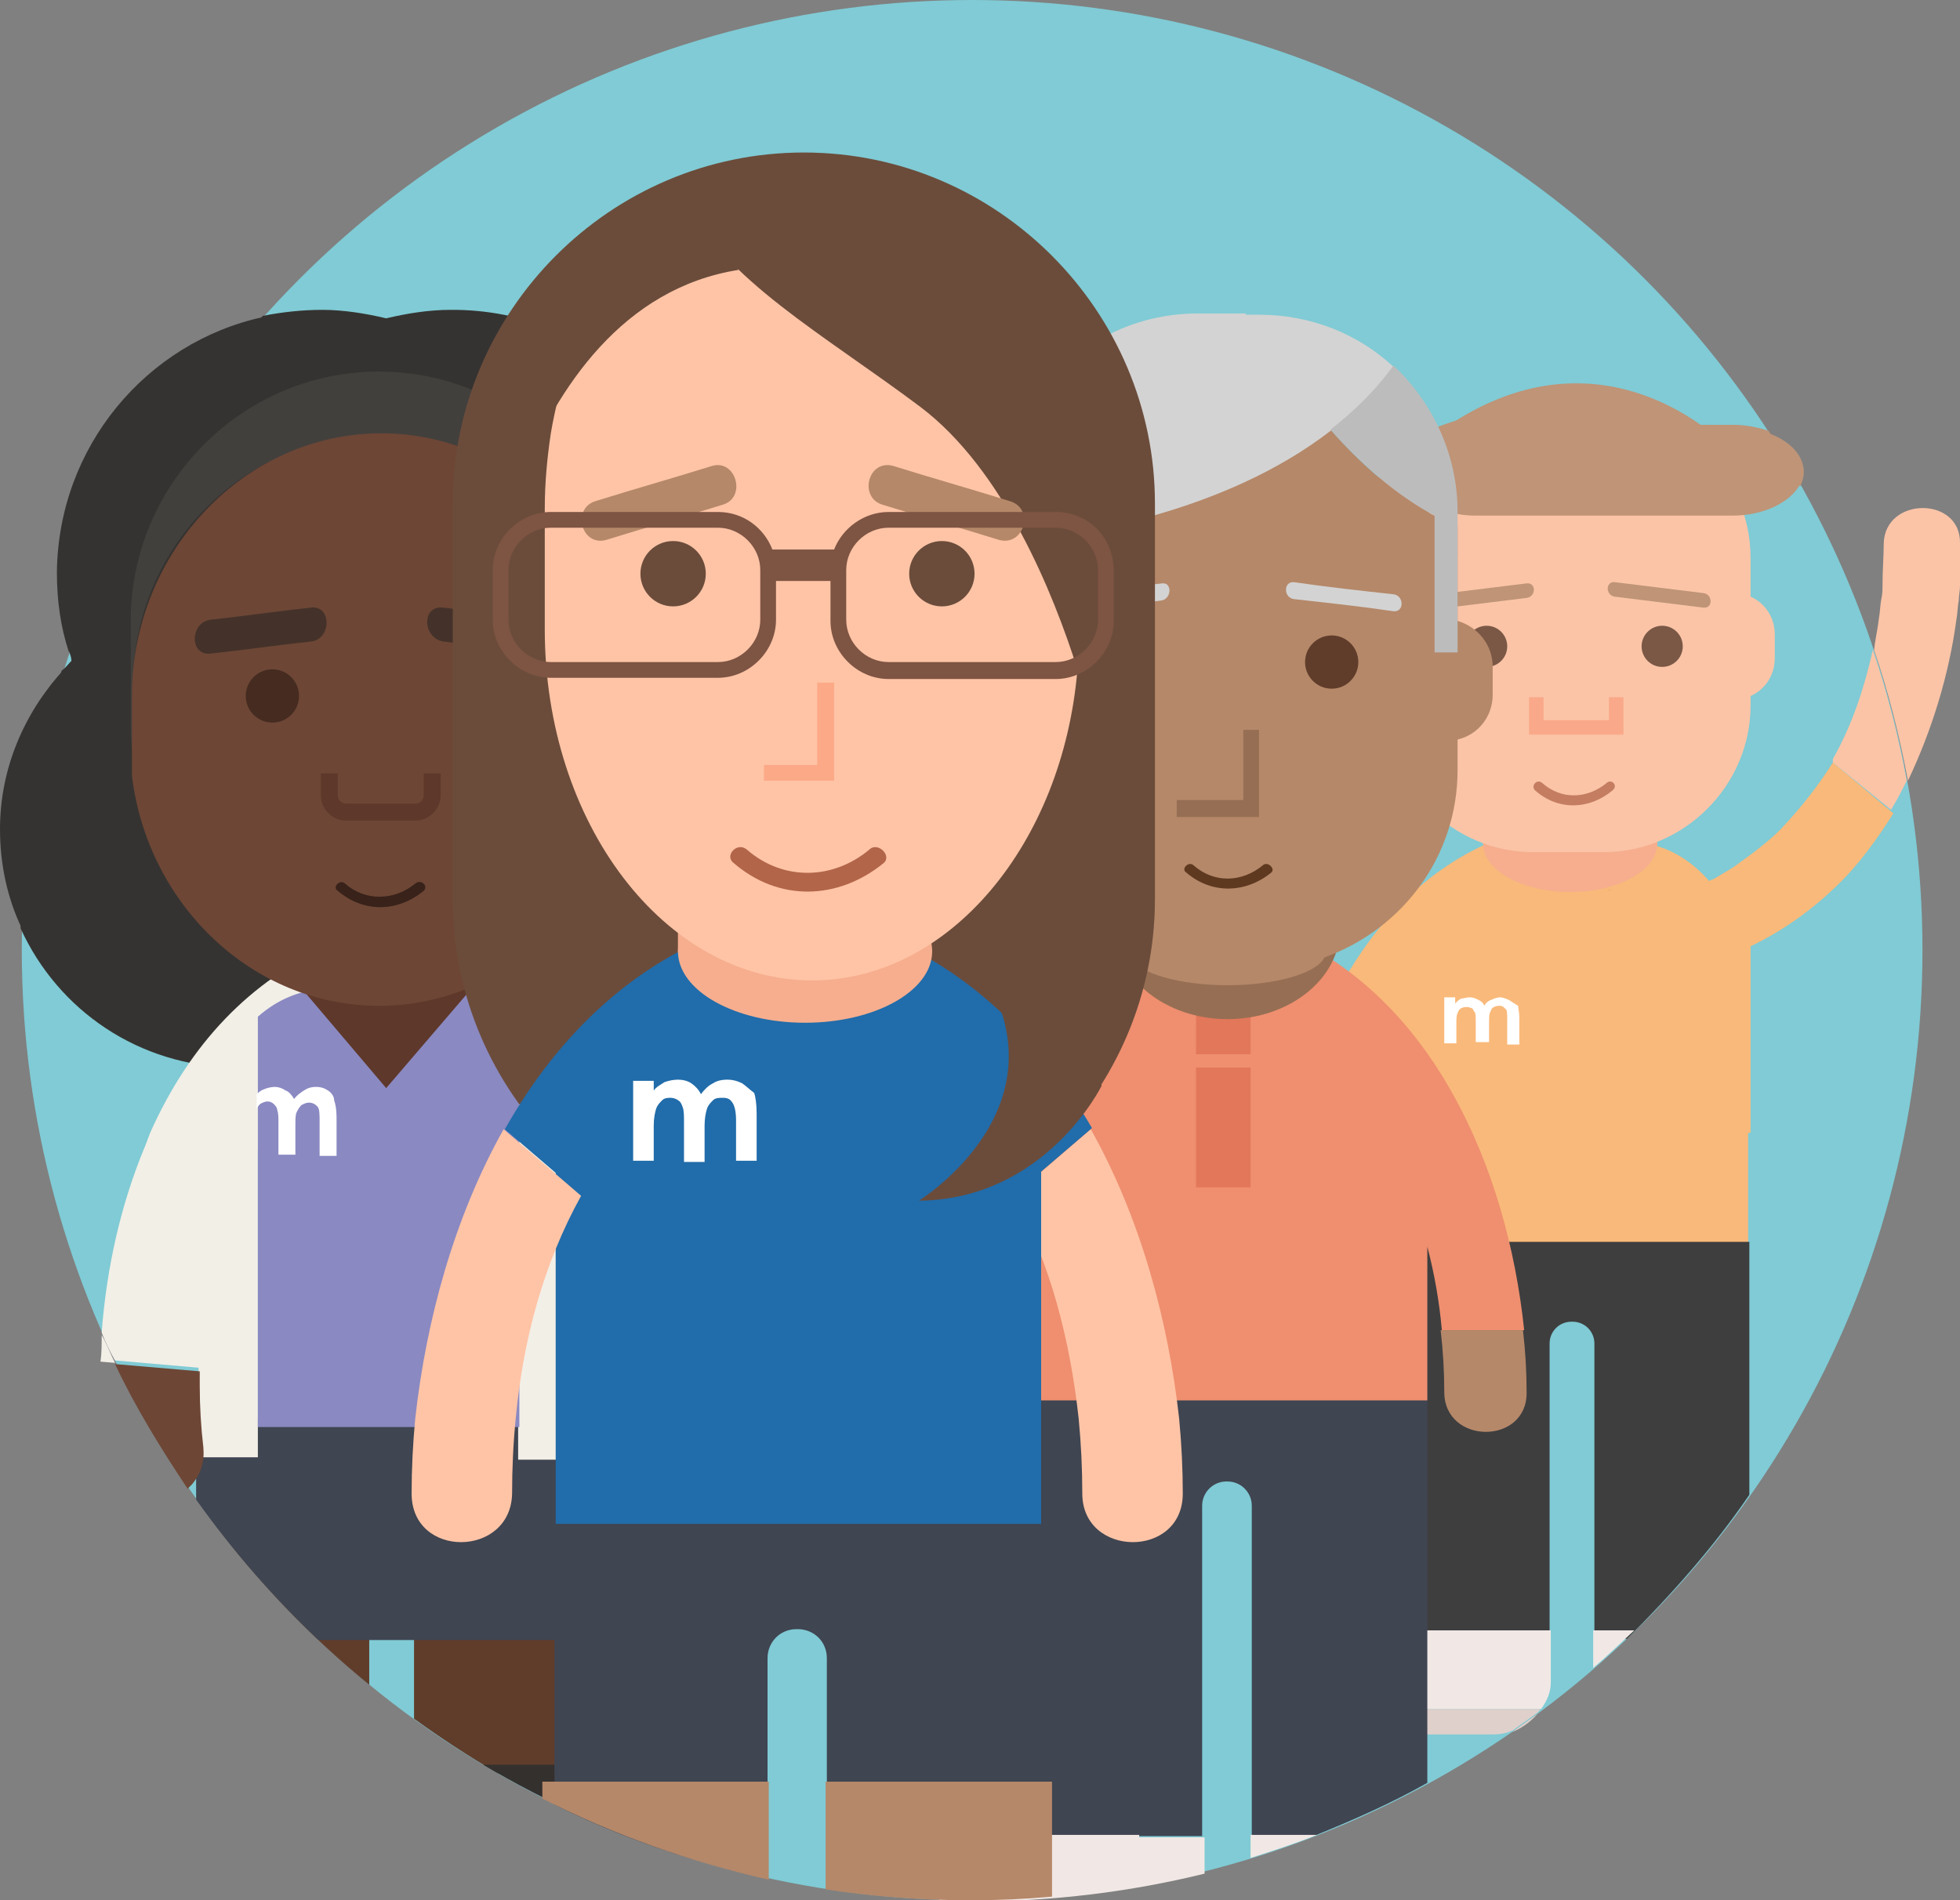 <?xml version="1.0" encoding="utf-8"?>
<!-- Generator: Adobe Illustrator 19.2.0, SVG Export Plug-In . SVG Version: 6.00 Build 0)  -->
<svg version="1.1" id="Layer_1" xmlns="http://www.w3.org/2000/svg" xmlns:xlink="http://www.w3.org/1999/xlink" x="0px" y="0px"
	 width="161.9px" height="157px" viewBox="0 0 161.9 157" style="enable-background:new 0 0 161.9 157;" xml:space="preserve">
<rect x="0" y="0" width="161.9" height="157" fill="#808080" stroke="none"/>
<style type="text/css">
	.st0{fill:#80CBD5;}
	.st1{fill:#B26972;}
	.st2{fill:#FBC4A7;}
	.st3{fill:#F9B97A;}
	.st4{fill:#735243;}
	.st5{fill:#F6AE8E;}
	.st6{fill:#FFFFFF;}
	.st7{opacity:0.9;}
	.st8{fill:#6B4C3B;}
	.st9{fill:#BF9477;}
	.st10{opacity:0.75;}
	.st11{fill:#B2664A;}
	.st12{fill:#F9A989;}
	.st13{fill:#3E3E3F;}
	.st14{fill:#F1E8E5;}
	.st15{fill:#DFD0CC;}
	.st16{fill:#603D2B;}
	.st17{fill:#34302E;}
	.st18{fill:#3F4551;}
	.st19{fill:#353331;}
	.st20{fill:#F2EFE7;}
	.st21{fill:#6D4635;}
	.st22{fill:#8A89C2;}
	.st23{fill-rule:evenodd;clip-rule:evenodd;fill:#5E382A;}
	.st24{fill:#42403D;}
	.st25{fill:#38221A;}
	.st26{opacity:0.6;}
	.st27{fill:#282523;}
	.st28{fill:#5E382A;}
	.st29{clip-path:url(#SVGID_2_);}
	.st30{fill:#B16871;}
	.st31{fill:#B58869;}
	.st32{fill:#EF8F6F;}
	.st33{fill:#3F474C;}
	.st34{fill:#D0D2D3;}
	.st35{fill:#E2775A;}
	.st36{fill:#BCBCBC;}
	.st37{fill:#966E53;}
	.st38{fill:#D3D3D3;}
	.st39{fill:#5E3920;}
	.st40{fill:#FFC4A6;}
	.st41{fill:#216CAA;}
	.st42{fill:#B26549;}
	.st43{fill:#7E5443;}
	.st44{fill:#FCA988;}
</style>
<g>
	<circle class="st0" cx="80.3" cy="78.5" r="78.5"/>
	<g>
		<g>
			<path class="st1" d="M118,56.1c0,0-0.1,0-0.2,0.1C117.8,56.2,117.9,56.1,118,56.1z"/>
		</g>
	</g>
	<g>
		<g>
			<path class="st2" d="M116.2,49c-1.9,0-3.4,1.5-3.4,3.4v2c0,1.9,1.5,3.4,3.4,3.4s3.4-1.5,3.4-3.4v-2C119.6,50.5,118.1,49,116.2,49
				z"/>
		</g>
	</g>
	<g>
		<g>
			<path class="st2" d="M143.2,49c-1.9,0-3.4,1.5-3.4,3.4v2c0,1.9,1.5,3.4,3.4,3.4s3.4-1.5,3.4-3.4v-2C146.6,50.5,145.1,49,143.2,49
				z"/>
		</g>
	</g>
	<g>
		<g>
			<path class="st1" d="M129.8,73.7c-0.1,0-0.1,0.1-0.2,0.1C129.8,73.7,129.8,73.7,129.8,73.7z"/>
		</g>
	</g>
	<g>
		<path class="st3" d="M136.5,69.8c-0.7-0.2-1.4-0.3-2.1-0.3h-9.1c-0.7,0-1.4,0.1-2.2,0.3c-4.5,1.2-8,6.4-8,12.4v20.6h8h13.3h8V82.2
			c0-0.1,0-0.1,0-0.1C144.4,76,141,70.9,136.5,69.8z"/>
	</g>
	<g>
		<path class="st3" d="M125.5,68.7c-0.6,0.2-1.2,0.4-1.7,0.6c-3.1,1.2-5.8,3.1-8,5.3c-1.9,1.9-3.5,4.1-4.8,6.4l4.7,4
			c0.1-0.1,0.1-0.1,0.1-0.3c1.1-1.9,2.4-3.7,3.9-5.3c1.2-1.2,2.6-2.4,4.1-3.3c0.4-0.3,0.8-0.5,1.2-0.7c0.3-0.1,1.5-0.7,1.6-0.8
			c-0.1,0-0.1,0.1-0.2,0.1c0.2-0.1,0.3-0.1,0.2-0.1c0.2-0.1,0.4-0.1,0.5-0.2C130.8,73.4,129.2,67.5,125.5,68.7z"/>
	</g>
	<g>
		<g>
			<path class="st1" d="M133.1,73.6c-0.1,0-0.1-0.1-0.2-0.1S132.9,73.5,133.1,73.6z"/>
		</g>
	</g>
	<g>
		<g>
			<path class="st3" d="M151.4,63L151.4,63c-1.2,1.9-2.6,3.7-4.3,5.5c-1.2,1.2-2.6,2.2-4,3.2c-0.5,0.3-1,0.6-1.5,0.9
				c-0.3,0.1-1.6,0.7-1.6,0.8c0.1,0,0.1-0.1,0.2-0.1c-0.1,0.1-0.2,0.1-0.2,0.1c-0.1,0.1-0.3,0.1-0.5,0.2c-3.9,1.2-2.3,7,1.6,5.9
				c0.8-0.2,1.4-0.5,2.1-0.7c3.2-1.3,6-3.2,8.4-5.5c1.9-1.8,3.4-3.9,4.8-6.1L151.4,63z"/>
		</g>
		<g>
			<path class="st2" d="M161.9,44.9c0.1-3.9-6.2-3.9-6.3,0c0,1.1-0.1,2.2-0.1,3.4c0,0.4,0,0.8-0.1,1.2c-0.1,0.5-0.1,1.1-0.2,1.6
				c-0.1,0.9-0.3,1.7-0.4,2.6c1.2,3.5,2.1,7.1,2.8,10.8c2-4.2,3.4-8.8,4-13.3c0.1-0.5,0.1-1.1,0.2-1.6c0-0.4,0.1-0.8,0.1-1.2
				C161.9,47.2,161.9,46,161.9,44.9z"/>
			<path class="st2" d="M151.4,62.7V63l4.8,3.9c0.5-0.8,0.9-1.6,1.3-2.4c-0.7-3.7-1.6-7.3-2.8-10.8C154,56.8,153,59.9,151.4,62.7z"
				/>
		</g>
	</g>
	<g>
		<path class="st4" d="M143.8,84.9c0,0.1,0.1,0.1,0.1,0.2L143.8,84.9L143.8,84.9z"/>
	</g>
	<g>
		<path class="st2" d="M105.9,96.9c-0.1,0.3-0.1,0.7-0.1,0.9c0,0.3-0.1,0.5-0.1,0.7c-0.1,0.3-0.1,0.7-0.1,1c0,0.1,0,0.1,0,0.1
			c-0.1,1.1-0.1,2.3-0.1,3.4c-0.1,3.9,6,3.9,6,0c0-1.1,0.1-2.2,0.1-3.4c0-0.1,0-0.1,0-0.1c0-0.3,0.1-0.7,0.1-1
			c0-0.3,0.1-0.5,0.1-0.7c0.1-0.3,0.1-0.7,0.1-0.9c0.6-4.1,1.7-8.2,3.7-11.8l-4.7-3.9C108.3,85.9,106.6,91.5,105.9,96.9z"/>
	</g>
	<g>
		<ellipse class="st5" cx="129.7" cy="69.7" rx="7.2" ry="4"/>
	</g>
	<g>
		<g>
			<g>
				<g>
					<g>
						<path class="st6" d="M124.6,82.6c-0.2-0.1-0.5-0.2-0.7-0.2s-0.5,0.1-0.7,0.2c-0.3,0.1-0.5,0.3-0.6,0.5
							c-0.1-0.3-0.3-0.4-0.5-0.5s-0.4-0.2-0.7-0.2s-0.5,0.1-0.7,0.1c-0.2,0.1-0.3,0.2-0.5,0.4v-0.5h-0.9v3.8h1v-1.7
							c0-0.3,0-0.6,0.1-0.8s0.1-0.3,0.3-0.4s0.3-0.1,0.5-0.1c0.2,0,0.3,0.1,0.4,0.1c0.1,0.1,0.1,0.2,0.2,0.3s0.1,0.4,0.1,0.7v1.8
							h1.1v-1.7c0-0.3,0-0.6,0.1-0.8s0.1-0.3,0.3-0.4s0.3-0.1,0.5-0.1s0.3,0.1,0.5,0.3c0.1,0.1,0.1,0.4,0.1,0.9v2h1v-2.2
							c0-0.5-0.1-0.8-0.1-1C124.9,82.8,124.8,82.7,124.6,82.6z"/>
					</g>
				</g>
			</g>
		</g>
	</g>
	<g>
		<path class="st2" d="M132.5,34h-5.9c-6.6,0-12.1,5.5-12.1,12.1v12.2c0,6.6,5.5,12.1,12.1,12.1h5.9c6.6,0,12.1-5.5,12.1-12.1V46.1
			C144.6,39.4,139.2,34,132.5,34z"/>
	</g>
	<g class="st7">
		<g>
			<circle class="st8" cx="122.8" cy="53.4" r="1.7"/>
		</g>
	</g>
	<g class="st7">
		<g>
			<circle class="st8" cx="137.3" cy="53.4" r="1.7"/>
		</g>
	</g>
	<g>
		<g>
			<g>
				<path class="st9" d="M140.7,49c-2.4-0.3-4.9-0.6-7.3-0.9c-0.8-0.1-0.8,1.1,0,1.2c2.4,0.3,4.9,0.6,7.3,0.9
					C141.5,50.3,141.5,49.1,140.7,49z"/>
			</g>
		</g>
	</g>
	<g>
		<g>
			<g>
				<path class="st9" d="M126.1,48.2c-2.4,0.3-4.9,0.6-7.3,0.9c-0.7,0.1-0.8,1.3,0,1.2c2.4-0.3,4.9-0.6,7.3-0.9
					C126.9,49.3,126.9,48.1,126.1,48.2z"/>
			</g>
		</g>
	</g>
	<g class="st10">
		<g>
			<g>
				<g>
					<path class="st11" d="M132.7,64.7c-1.6,1.3-3.7,1.4-5.3,0c-0.4-0.4-1,0.2-0.6,0.6c1.9,1.7,4.5,1.6,6.4,0
						C133.7,64.9,133.1,64.3,132.7,64.7z"/>
				</g>
			</g>
		</g>
	</g>
	<g>
		<polygon class="st12" points="132.9,59.5 127.5,59.5 127.5,57.6 126.3,57.6 126.3,60.7 134.1,60.7 134.1,57.6 132.9,57.6 		"/>
	</g>
	<g>
		<g>
			<path class="st9" d="M149,39c0-1.4-1.2-2.6-2.9-3.2c0.9,1.4,1.8,2.9,2.6,4.4C148.9,39.7,149,39.4,149,39z"/>
			<path class="st9" d="M121.9,35.2c-3.2,0-5.8,1.7-5.8,3.7c0,2,2.6,3.7,5.8,3.7h21.2c2.6,0,4.8-1.1,5.6-2.6
				c-0.8-1.5-1.7-2.9-2.6-4.4c-0.9-0.3-1.9-0.5-2.9-0.5H121.9z"/>
		</g>
		<g>
			<path class="st9" d="M116.1,39.2h-1.2c-0.7,0-1.2,0.5-1.2,1.2v9.1c0,0.7,0.5,1.2,1.2,1.2h1.2c0.7,0,1.2-0.5,1.2-1.2v-9.1
				C117.3,39.7,116.7,39.2,116.1,39.2z"/>
		</g>
		<g>
			<path class="st9" d="M114.6,39.4l2.4,7.3c0,0-0.1-9.1,8.3-7c8.4,2.1,16,0,16,0l1.4-2.7C142.7,36.9,130.1,23.6,114.6,39.4z"/>
		</g>
		<g>
			<path class="st9" d="M120.1,34.8c-7,2.2-6.3,5.8-6.3,5.8l2.5-1h1C117.3,39.6,127.1,32.6,120.1,34.8z"/>
		</g>
	</g>
	<path class="st13" d="M144.5,123.5V117v-5.6v-0.2v-8.6h-8.1H123h-8v4.1v4.5v0.2v5.6v18.4h7.5h5.5V117v-6c0-1,0.8-1.8,1.8-1.8h0.1
		c1,0,1.8,0.8,1.8,1.8v6v18.4h2.7C138,131.8,141.5,127.9,144.5,123.5z"/>
	<g>
		<g>
			<g>
				<path class="st14" d="M120.9,134.7h-7.7c-2.6,0-4.7,2-4.7,4.3c0,0.9,0.3,1.6,0.7,2.2h18.1c0.5-0.7,0.8-1.4,0.8-2.2
					c0-0.1,0-0.1,0-0.2v-4.1h-4.7H120.9z"/>
			</g>
			<g>
				<path class="st15" d="M127,141.6c-0.7,0.5-1.4,1-2.1,1.5C125.7,142.8,126.5,142.2,127,141.6z"/>
				<path class="st15" d="M109.2,141.2c0.9,1.3,2.3,2.1,4,2.1h10.1c0.6,0,1.1-0.1,1.6-0.3c0.7-0.5,1.4-1,2.1-1.5
					c0.1-0.1,0.2-0.2,0.2-0.3H109.2z"/>
			</g>
		</g>
		<g>
			<g>
				<path class="st14" d="M131.6,134.7v3.1c1.2-1,2.3-2.1,3.4-3.1H131.6z"/>
			</g>
		</g>
	</g>
	<rect x="139.3" y="73.5" class="st3" width="5.3" height="20.1"/>
	<path class="st2" d="M107.1,103.9l4.5-0.5l0.2-3.7l-3,0.1C105.9,100.5,107.1,103.9,107.1,103.9z"/>
	<g>
		<g>
			<g>
				<path class="st16" d="M47.4,134.5v-0.2v-8.8h-30c3.8,5.1,8.2,9.7,13.1,13.7v-5.2c0-1,0.8-1.8,1.8-1.8h0.1c1,0,1.8,0.8,1.8,1.8v8
					c2.2,1.6,4.5,3.1,6.9,4.5h6.4V134.5z"/>
			</g>
		</g>
		<g>
			<path class="st17" d="M39.9,145.8c2.7,1.6,5.4,3,8.3,4.3v-4.3H39.9z"/>
		</g>
		<path class="st18" d="M48.3,117.2H16.2v6.7c3,4.2,6.4,8.1,10.1,11.6h22.1V117.2z"/>
		<path class="st19" d="M0,68.5c0,2.9,0.6,5.7,1.8,8.2c0.2-7.4,1.3-14.5,3.4-21.3C2,58.9,0,63.5,0,68.5z"/>
		<path class="st19" d="M4.7,47.3c0,2.3,0.3,4.5,1,6.6c3.4-10.3,8.9-19.7,16-27.7C12.1,28.3,4.8,36.9,4.7,47.3z"/>
		<path class="st19" d="M19.4,88.2c4.8,0,9.2-1.7,12.6-4.5c3.4,2.8,7.8,4.5,12.6,4.5C55.4,88.1,64,79.3,64,68.5
			c0-5.5-2.3-10.4-6-13.9c0.8-2.3,1.2-4.8,1.2-7.4c-0.1-12-9.9-21.7-22-21.6c-1.8,0-3.6,0.3-5.3,0.7c-1.7-0.4-3.5-0.7-5.3-0.7
			c-1.7,0-3.4,0.2-4.9,0.5c-7.1,7.9-12.6,17.3-16,27.7c0.1,0.3,0.2,0.5,0.2,0.8c-0.3,0.3-0.5,0.6-0.8,0.8
			c-2.1,6.8-3.2,13.9-3.4,21.3C4.8,83.5,11.5,88.1,19.4,88.2z"/>
		<path class="st20" d="M8.3,112.5l1.2,0.1c-0.4-0.8-0.7-1.6-1.1-2.3C8.4,111.1,8.4,111.8,8.3,112.5z"/>
		<path class="st20" d="M16.4,117.9v2.5h4.9v-2.5V95c0.5-0.9,1.1-1.8,1.7-2.6c1.5-1.9,3.3-3.6,5.3-5.1c0.1-0.1,0.5-0.4,0.9-0.6
			c0.5-0.3,0.6-0.4,0.7-0.5c0.2-0.1,0.4-0.2,0.5-0.3c1.2-0.5,2-1.5,2.3-2.5l0.8-0.7l-0.6,0.3c0.1-0.7,0.1-1.4-0.1-2.1
			c-0.5-2-2.3-3.3-4.2-3.1c-0.4,0-0.8,0.2-1.3,0.3c-6.6,2.9-11.6,8.1-14.9,15.5l0,0l-0.3,0.8c0,0,0,0,0,0l-0.2,0.5l0,0
			c-1.9,4.6-3.1,9.8-3.5,15.2c0.3,0.8,0.7,1.6,1.1,2.3l6.9,0.6V117.9z"/>
		<path class="st20" d="M52.2,95.1L52,94.6c0,0,0,0,0,0l-0.3-0.8l0,0c-3.3-7.4-8.3-12.6-14.9-15.5c-0.4-0.2-0.8-0.3-1.3-0.3
			c-1.9-0.2-3.6,1.1-4.2,3.1c-0.2,0.7-0.2,1.4-0.1,2.1l-0.6-0.3l0.8,0.7c0.3,1,1,1.9,2.3,2.5c0.2,0.1,0.3,0.2,0.5,0.3
			c0.1,0.1,0.3,0.2,0.7,0.5c0.4,0.2,0.8,0.5,0.9,0.6c2.1,1.5,3.9,3.2,5.3,5.1c0.6,0.8,1.2,1.7,1.7,2.5v25.5h4.9v-7.1l8.1-0.7
			C55.6,106.3,54.3,100.3,52.2,95.1L52.2,95.1z"/>
		<path class="st21" d="M16.8,119.6c-0.2-1.7-0.3-3.4-0.3-5.1c0-0.4,0-0.8,0-1.2l-7-0.6c1.7,3.6,3.8,7,6,10.3
			c0.1-0.1,0.2-0.2,0.3-0.3C16.6,121.8,16.9,120.8,16.8,119.6z"/>
		<path class="st22" d="M27.2,81.7c-2.2,0-4.2,0.8-5.9,2.3v33.9h21.6V84c-1.7-1.4-3.8-2.3-5.9-2.3H27.2z"/>
		<polygon class="st23" points="31.9,89.9 41.5,78.7 22.4,78.7 		"/>
		<g>
			<path class="st24" d="M31.3,30.7C20,30.7,10.8,40,10.8,51.3v8.8c0,0.9,0.1,1.8,0.2,2.6v-6.2c0-11.3,9.2-20.6,20.6-20.6
				c10.4,0,19.1,7.9,20.4,18v-2.6C51.9,40,42.6,30.7,31.3,30.7z"/>
		</g>
		<g>
			<path class="st21" d="M31.5,35.8c-11.3,0-20.6,9.8-20.6,21.7v6.6c1.3,10.7,10,19,20.4,19c11.3,0,20.6-9.8,20.6-21.7v-6.6
				C50.6,44.1,41.9,35.8,31.5,35.8z"/>
		</g>
		<g class="st10">
			<circle class="st25" cx="22.5" cy="57.5" r="2.2"/>
		</g>
		<g class="st26">
			<g>
				<path class="st27" d="M25.7,50.2c-2.8,0.3-5.5,0.7-8.3,1c-1.7,0.2-1.8,3,0,2.8c2.8-0.3,5.5-0.7,8.3-1
					C27.4,52.8,27.4,50,25.7,50.2z"/>
			</g>
		</g>
		<g class="st10">
			<circle class="st25" cx="39.8" cy="57.5" r="2.2"/>
		</g>
		<g class="st26">
			<g>
				<path class="st27" d="M44.9,51.2c-2.8-0.3-5.5-0.7-8.3-1c-1.8-0.2-1.7,2.5,0,2.8c2.8,0.3,5.5,0.7,8.3,1
					C46.7,54.2,46.7,51.4,44.9,51.2z"/>
			</g>
		</g>
		<g>
			<g>
				<path class="st28" d="M35,65.7c0,0.4-0.3,0.7-0.7,0.7h-5.7c-0.4,0-0.7-0.3-0.7-0.7v-1.8h-1.4v1.8c0,1.1,0.9,2.1,2.1,2.1h5.7
					c1.1,0,2.1-0.9,2.1-2.1v-1.8H35V65.7z"/>
			</g>
		</g>
		<g>
			<g>
				<g>
					<path class="st25" d="M34.3,73c-1.7,1.4-4.1,1.5-5.8,0c-0.4-0.4-1.1,0.3-0.6,0.6c2.1,1.8,4.9,1.8,7.1,0
						C35.4,73.2,34.8,72.6,34.3,73z"/>
				</g>
			</g>
		</g>
		<g>
			<defs>
				<rect id="SVGID_1_" x="21.2" y="87.9" width="8" height="9.1"/>
			</defs>
			<clipPath id="SVGID_2_">
				<use xlink:href="#SVGID_1_"  style="overflow:visible;"/>
			</clipPath>
			<g class="st29">
				<g>
					<g>
						<g>
							<path class="st6" d="M27.1,90.1c-0.3-0.2-0.6-0.3-1-0.3c-0.4,0-0.7,0.1-1,0.3c-0.3,0.2-0.6,0.4-0.8,0.7
								c-0.2-0.3-0.4-0.6-0.7-0.7c-0.3-0.2-0.6-0.3-0.9-0.3c-0.3,0-0.7,0.1-0.9,0.2c-0.3,0.1-0.5,0.3-0.8,0.6V90h-1.4v5.5h1.4V93
								c0-0.5,0-0.9,0.1-1.2c0.1-0.2,0.2-0.4,0.4-0.6c0.2-0.1,0.4-0.2,0.6-0.2c0.2,0,0.4,0.1,0.5,0.2c0.1,0.1,0.3,0.3,0.3,0.5
								C23,92,23,92.3,23,92.8v2.6h1.4V93c0-0.5,0-0.9,0.1-1.1c0.1-0.2,0.2-0.4,0.4-0.6c0.2-0.1,0.4-0.2,0.6-0.2
								c0.3,0,0.5,0.1,0.7,0.3c0.2,0.2,0.2,0.6,0.2,1.3v2.8h1.4v-3.2c0-0.7-0.1-1.1-0.2-1.4C27.6,90.6,27.4,90.3,27.1,90.1z"/>
						</g>
					</g>
				</g>
			</g>
		</g>
		<path class="st21" d="M47.6,113.3c0,0.4,0,0.8,0,1.2c0,1.7-0.1,3.4-0.3,5.1c-0.1,1.2,0.2,2.3,0.9,3.1c0.8,0.9,2,1.4,3.3,1.4
			c1.8,0,3.8-1.1,4-3.6c0.2-1.7,0.3-3.4,0.3-5.2c0-0.9,0-1.8,0-2.7L47.6,113.3z"/>
	</g>
	<g>
		<g>
			<path class="st18" d="M117.9,124.9v-0.2V115H84.7v9.6v0.2v6.3v20.6h8.4h6.2v-20.6v-6.7c0-1.1,0.9-2,2-2h0.1c1.1,0,2,0.9,2,2v6.7
				v20.6h5.1c3.2-1.3,6.4-2.7,9.4-4.4v-16.3V124.9z"/>
		</g>
		<g>
			<g>
				<g>
					<path class="st14" d="M94.1,151.6h-2.7h-8.6c-2.9,0-5.2,2.2-5.2,4.9c0,0.2,0,0.3,0,0.5c0.9,0,1.8,0.1,2.8,0.1
						c6.6,0,13-0.8,19.1-2.3v-3H94.1z"/>
				</g>
			</g>
			<g>
				<g>
					<path class="st14" d="M103.3,151.6v1.9c1.9-0.6,3.7-1.2,5.5-1.9h-0.2H103.3z"/>
				</g>
			</g>
		</g>
	</g>
	<g>
		<path class="st30" d="M102.6,83.1c-0.2-0.1-0.3-0.1-0.3-0.1C102.4,83.1,102.5,83.1,102.6,83.1z"/>
	</g>
	<g>
		<path class="st31" d="M119,109.9c0.2,1.7,0.3,3.4,0.3,5.1c0,4.4,6.9,4.4,6.8,0c0-1.7-0.1-3.4-0.3-5.1H119z"/>
	</g>
	<g>
		<path class="st30" d="M100.2,83c0,0,0,0-0.3,0.1C100.1,83.1,100.2,83.1,100.2,83z"/>
	</g>
	<path class="st32" d="M103.5,76.2c-0.8-0.3-1.6-0.2-2.2,0.1c-0.6-0.3-1.4-0.3-2.2-0.1c-7.4,2.3-12.8,7.5-16.4,14
		c-3.1,5.4-4.9,11.7-5.7,17.8h6.8c0.2-1.7,0.6-3.4,1-5.1v12.8h33.1V103c0.6,2.3,1,4.6,1.2,6.9h6.8c-0.7-6.7-2.6-13.7-6-19.7
		C116.3,83.8,110.9,78.5,103.5,76.2z"/>
	<g>
		<path class="st33" d="M76.7,109.9h6.8c0.1-0.6,0.1-1.3,0.2-1.9h-6.8C76.8,108.7,76.8,109.3,76.7,109.9z"/>
	</g>
	<g>
		<path class="st31" d="M76.6,111.2c-0.1,1.3-0.2,2.6-0.2,3.8c0,4.4,6.8,4.4,6.8,0c0-1.3,0.1-2.5,0.2-3.8c0-0.4,0.1-0.9,0.1-1.3
			h-6.8C76.6,110.4,76.6,110.8,76.6,111.2z"/>
	</g>
	<g>
		<circle class="st34" cx="80.1" cy="108.9" r="1.8"/>
		<path class="st33" d="M80.1,106.4c-1.4,0-2.5,1.1-2.5,2.5c0,1.4,1.1,2.5,2.5,2.5c1.4,0,2.5-1.1,2.5-2.5
			C82.7,107.6,81.5,106.4,80.1,106.4z M80.1,110.1c-0.6,0-1.2-0.5-1.2-1.2s0.5-1.2,1.2-1.2c0.6,0,1.2,0.5,1.2,1.2
			S80.8,110.1,80.1,110.1z"/>
	</g>
	<g>
		<rect x="98.8" y="83.1" class="st35" width="4.5" height="4"/>
		<rect x="98.8" y="88.2" class="st35" width="4.5" height="9.9"/>
	</g>
	<g>
		<path class="st36" d="M120.4,45.9v-0.3h-0.8C119.8,45.7,120.1,45.8,120.4,45.9z"/>
	</g>
	<g>
		<g>
			<ellipse class="st37" cx="101.4" cy="76.7" rx="9.3" ry="7.5"/>
		</g>
	</g>
	<g>
		<path class="st31" d="M120.4,51.3v-3.8v-4c-4-1.6-7.6-4.7-10.5-8c-11,8.6-27.4,9.3-27.4,9.3l0,0v1.4c0,0.3,0,0.7,0,1
			c0,0.1,0,0.2,0,0.4v3.8c-1.7,0.4-2.9,1.9-2.9,3.8v2.3c0,1.8,1.2,3.3,2.9,3.7l0,1.4c0,0,0,0,0,0v1.1c0,7.1,4.6,13.2,10.9,15.4
			c0.6,1.3,4,2.3,8,2.3c4,0,7.4-1,8-2.3c6.4-2.3,11-8.3,11-15.5v-1.8v-0.7c1.7-0.4,2.9-1.9,2.9-3.7v-2.3
			C123.3,53.3,122.1,51.8,120.4,51.3z"/>
		<g>
			<circle class="st16" cx="92.9" cy="54.7" r="2.2"/>
		</g>
		<g>
			<g>
				<path class="st38" d="M96,48.2c-2.7,0.3-5.5,0.6-8.2,1c-0.9,0.1-0.9,1.5,0,1.4c2.7-0.3,5.5-0.6,8.2-1
					C96.8,49.4,96.8,48.1,96,48.2z"/>
			</g>
		</g>
		<g>
			<circle class="st16" cx="110" cy="54.7" r="2.2"/>
		</g>
		<g>
			<g>
				<path class="st38" d="M115.1,49.1c-2.7-0.3-5.5-0.6-8.2-1c-0.9-0.1-0.9,1.3,0,1.4c2.7,0.3,5.5,0.6,8.2,1
					C116,50.6,116,49.2,115.1,49.1z"/>
			</g>
		</g>
		<g>
			<g>
				<g>
					<path class="st39" d="M104.3,71.5c-1.7,1.4-4,1.5-5.7,0c-0.4-0.4-1.1,0.3-0.6,0.6c2.1,1.8,4.9,1.7,7,0
						C105.4,71.8,104.7,71.1,104.3,71.5z"/>
				</g>
			</g>
		</g>
		<path class="st38" d="M102.9,25.9h-4c-9,0-16.4,7.4-16.4,16.4v2h0v10.8h1.9V44.7c4.6-0.5,16.7-2.3,25.5-9.1
			c1.9-1.5,3.7-3.3,5.2-5.3c-2.9-2.7-6.8-4.3-11.1-4.3H102.9z"/>
		<path class="st36" d="M109.9,35.5c2.5,2.8,5.4,5.4,8.6,7.1v11.3h1.9V43.5c0,0,0,0,0,0v-1.2c0-4.8-2.1-9.1-5.3-12.1
			C113.6,32.3,111.8,34,109.9,35.5z"/>
		<g>
			<polygon class="st37" points="102.7,66.1 97.2,66.1 97.2,67.5 104,67.5 104,60.3 102.7,60.3 			"/>
		</g>
	</g>
	<g>
		<g>
			<g>
				<g>
					<path class="st18" d="M63.4,137c0-1.3,1-2.4,2.4-2.4h0.1c1.3,0,2.4,1,2.4,2.4v16.6H86v-16v-0.3v-11.7H45.8v11.7v0.3v11.5
						c3.6,1.8,7.4,3.3,11.4,4.5h6.2V137z"/>
				</g>
			</g>
			<g>
				<path class="st31" d="M44.8,147.2v1.4c5.9,3,12.1,5.2,18.7,6.7v-8.1L44.8,147.2z"/>
			</g>
			<g>
				<path class="st31" d="M86.9,156.7v-9.5H68.2v8.9c3.9,0.6,7.9,0.9,12,0.9C82.5,157,84.7,156.9,86.9,156.7z"/>
			</g>
		</g>
		<g>
			<g>
				<path class="st8" d="M66.4,12.6c-16,0-29,13.1-29,29v32.7c0,16,13.1,29,29,29s29-13.1,29-29V41.6C95.4,25.7,82.4,12.6,66.4,12.6
					z"/>
			</g>
			<g>
				<path class="st40" d="M90.1,93.3l-6.4,5.5c3.1,5.6,4.7,12,5.4,18.4c0.2,2.1,0.3,4.1,0.3,6.2c0,5.3,8.3,5.4,8.3,0
					c0-2-0.1-4.1-0.3-6.2C96.5,109.1,94.2,100.6,90.1,93.3z"/>
			</g>
			<path class="st41" d="M70.2,76.3c-2-0.6-3.5,0.2-4.3,1.5c-0.9-1.3-2.4-2.1-4.3-1.5c-9,2.8-15.5,9.2-19.9,17l4.2,3.6c0,0,0,0,0,0
				v29H86v-29c0,0,0,0,0-0.1l4.2-3.6C85.7,85.5,79.2,79.1,70.2,76.3z"/>
			<g>
				<path class="st40" d="M34.3,117.2c-0.2,2.1-0.3,4.2-0.3,6.2c0,5.4,8.2,5.3,8.3,0c0-2.1,0.1-4.2,0.3-6.2
					c0.6-6.5,2.3-12.8,5.4-18.4l-6.4-5.5C37.5,100.6,35.2,109.1,34.3,117.2z"/>
			</g>
			<g>
				<path class="st8" d="M66.3,13c-4.2,0-8.1,1.3-11.5,3.5c3.5,6.6,12.6,11.1,21.4,17.1c7.7,5.2,12.2,15.4,14.4,21.7
					c0.1-1.1,0.2-2.2,0.2-3.3v-10c0-2.1-0.2-4.2-0.6-6.2C87.8,22.8,78,13,66.3,13z"/>
			</g>
			<g>
				<path class="st8" d="M80.5,79.3c8.4,11.9-4.6,19.9-4.6,19.9C86.4,99.1,91,89.7,91,89.7l-3-9.5L80.5,79.3z"/>
			</g>
			<g>
				<g>
					<g>
						<g>
							<path class="st6" d="M61.3,89.5c-0.4-0.2-0.8-0.3-1.2-0.3c-0.5,0-0.9,0.1-1.2,0.3c-0.4,0.2-0.7,0.5-1,0.9
								c-0.2-0.4-0.5-0.7-0.8-0.9c-0.3-0.2-0.7-0.3-1.1-0.3c-0.4,0-0.8,0.1-1.1,0.2c-0.3,0.2-0.7,0.4-0.9,0.7v-0.8h-1.7v6.6h1.7
								v-2.9c0-0.6,0.1-1.1,0.2-1.4c0.1-0.3,0.3-0.5,0.5-0.7c0.2-0.2,0.5-0.2,0.7-0.2c0.2,0,0.5,0.1,0.6,0.2
								c0.2,0.1,0.3,0.3,0.4,0.6c0.1,0.3,0.1,0.7,0.1,1.3v3.2h1.7v-3c0-0.6,0.1-1.1,0.2-1.4c0.1-0.3,0.3-0.5,0.5-0.7
								c0.2-0.2,0.5-0.2,0.8-0.2c0.4,0,0.6,0.1,0.8,0.4s0.3,0.8,0.3,1.5v3.3h1.7V92c0-0.8-0.1-1.4-0.2-1.7
								C61.9,90,61.6,89.7,61.3,89.5z"/>
						</g>
					</g>
				</g>
			</g>
			<g>
				<ellipse class="st5" cx="66.5" cy="78.6" rx="10.5" ry="5.9"/>
			</g>
			<rect x="56" y="70.8" class="st5" width="20.9" height="7.9"/>
			<g>
				<path class="st40" d="M76,33.6c-8-6-16.2-10.5-19.4-17.1c-5.6,4-9.7,11-11.1,19.3c-0.3,2-0.5,4.1-0.5,6.2v10
					c0,16,9.9,29,22.1,29c11.3,0,20.7-11.3,21.9-25.7C87,49,82.9,38.8,76,33.6z"/>
			</g>
			<g>
				<g>
					<g>
						<path class="st42" d="M71.8,70.2c-3,2.5-7.1,2.6-10.1,0c-0.8-0.7-1.9,0.5-1.1,1.1c3.7,3.2,8.6,3.1,12.4,0
							C73.7,70.7,72.5,69.5,71.8,70.2z"/>
					</g>
				</g>
			</g>
			<g>
				<path class="st8" d="M39.1,54.9c0,0,2.9-29.6,21.9-32.6l-3.2-6.4C57.8,15.9,34.6,21.5,39.1,54.9z"/>
			</g>
			<g>
				<circle class="st8" cx="55.6" cy="47.4" r="2.7"/>
			</g>
			<g>
				<circle class="st8" cx="77.8" cy="47.4" r="2.7"/>
			</g>
			<g>
				<g>
					<path class="st31" d="M58.8,38.5c-3.2,1-6.4,1.9-9.6,2.9c-2,0.6-1.2,3.8,0.9,3.2c3.2-1,6.4-1.9,9.6-2.9
						C61.7,41.1,60.8,37.9,58.8,38.5z"/>
				</g>
			</g>
			<g>
				<g>
					<path class="st31" d="M83.4,41.4c-3.2-1-6.4-1.9-9.6-2.9c-2.1-0.6-2.9,2.6-0.9,3.2c3.2,1,6.4,1.9,9.6,2.9
						C84.6,45.2,85.5,42,83.4,41.4z"/>
				</g>
			</g>
			<path class="st43" d="M87.2,42.3H73.4c-2,0-3.8,1.3-4.5,3.1h-5.1c-0.7-1.8-2.4-3.1-4.5-3.1H45.5c-2.6,0-4.8,2.2-4.8,4.8v4.1
				c0,2.6,2.2,4.8,4.8,4.8h13.8c2.6,0,4.8-2.2,4.8-4.8V48h4.5v3.3c0,2.6,2.2,4.8,4.8,4.8h13.8c2.6,0,4.8-2.2,4.8-4.8v-4.1
				C92,44.4,89.9,42.3,87.2,42.3z M62.8,51.2c0,1.9-1.6,3.5-3.5,3.5H45.5c-1.9,0-3.5-1.6-3.5-3.5v-4.1c0-1.9,1.6-3.5,3.5-3.5h13.8
				c1.9,0,3.5,1.6,3.5,3.5V51.2z M90.7,51.2c0,1.9-1.6,3.5-3.5,3.5H73.4c-1.9,0-3.5-1.6-3.5-3.5v-4.1c0-1.9,1.6-3.5,3.5-3.5h13.8
				c1.9,0,3.5,1.6,3.5,3.5V51.2z"/>
			<g>
				<polygon class="st44" points="67.5,63.2 63.1,63.2 63.1,64.5 68.9,64.5 68.9,56.4 67.5,56.4 				"/>
			</g>
		</g>
	</g>
</g>
</svg>
